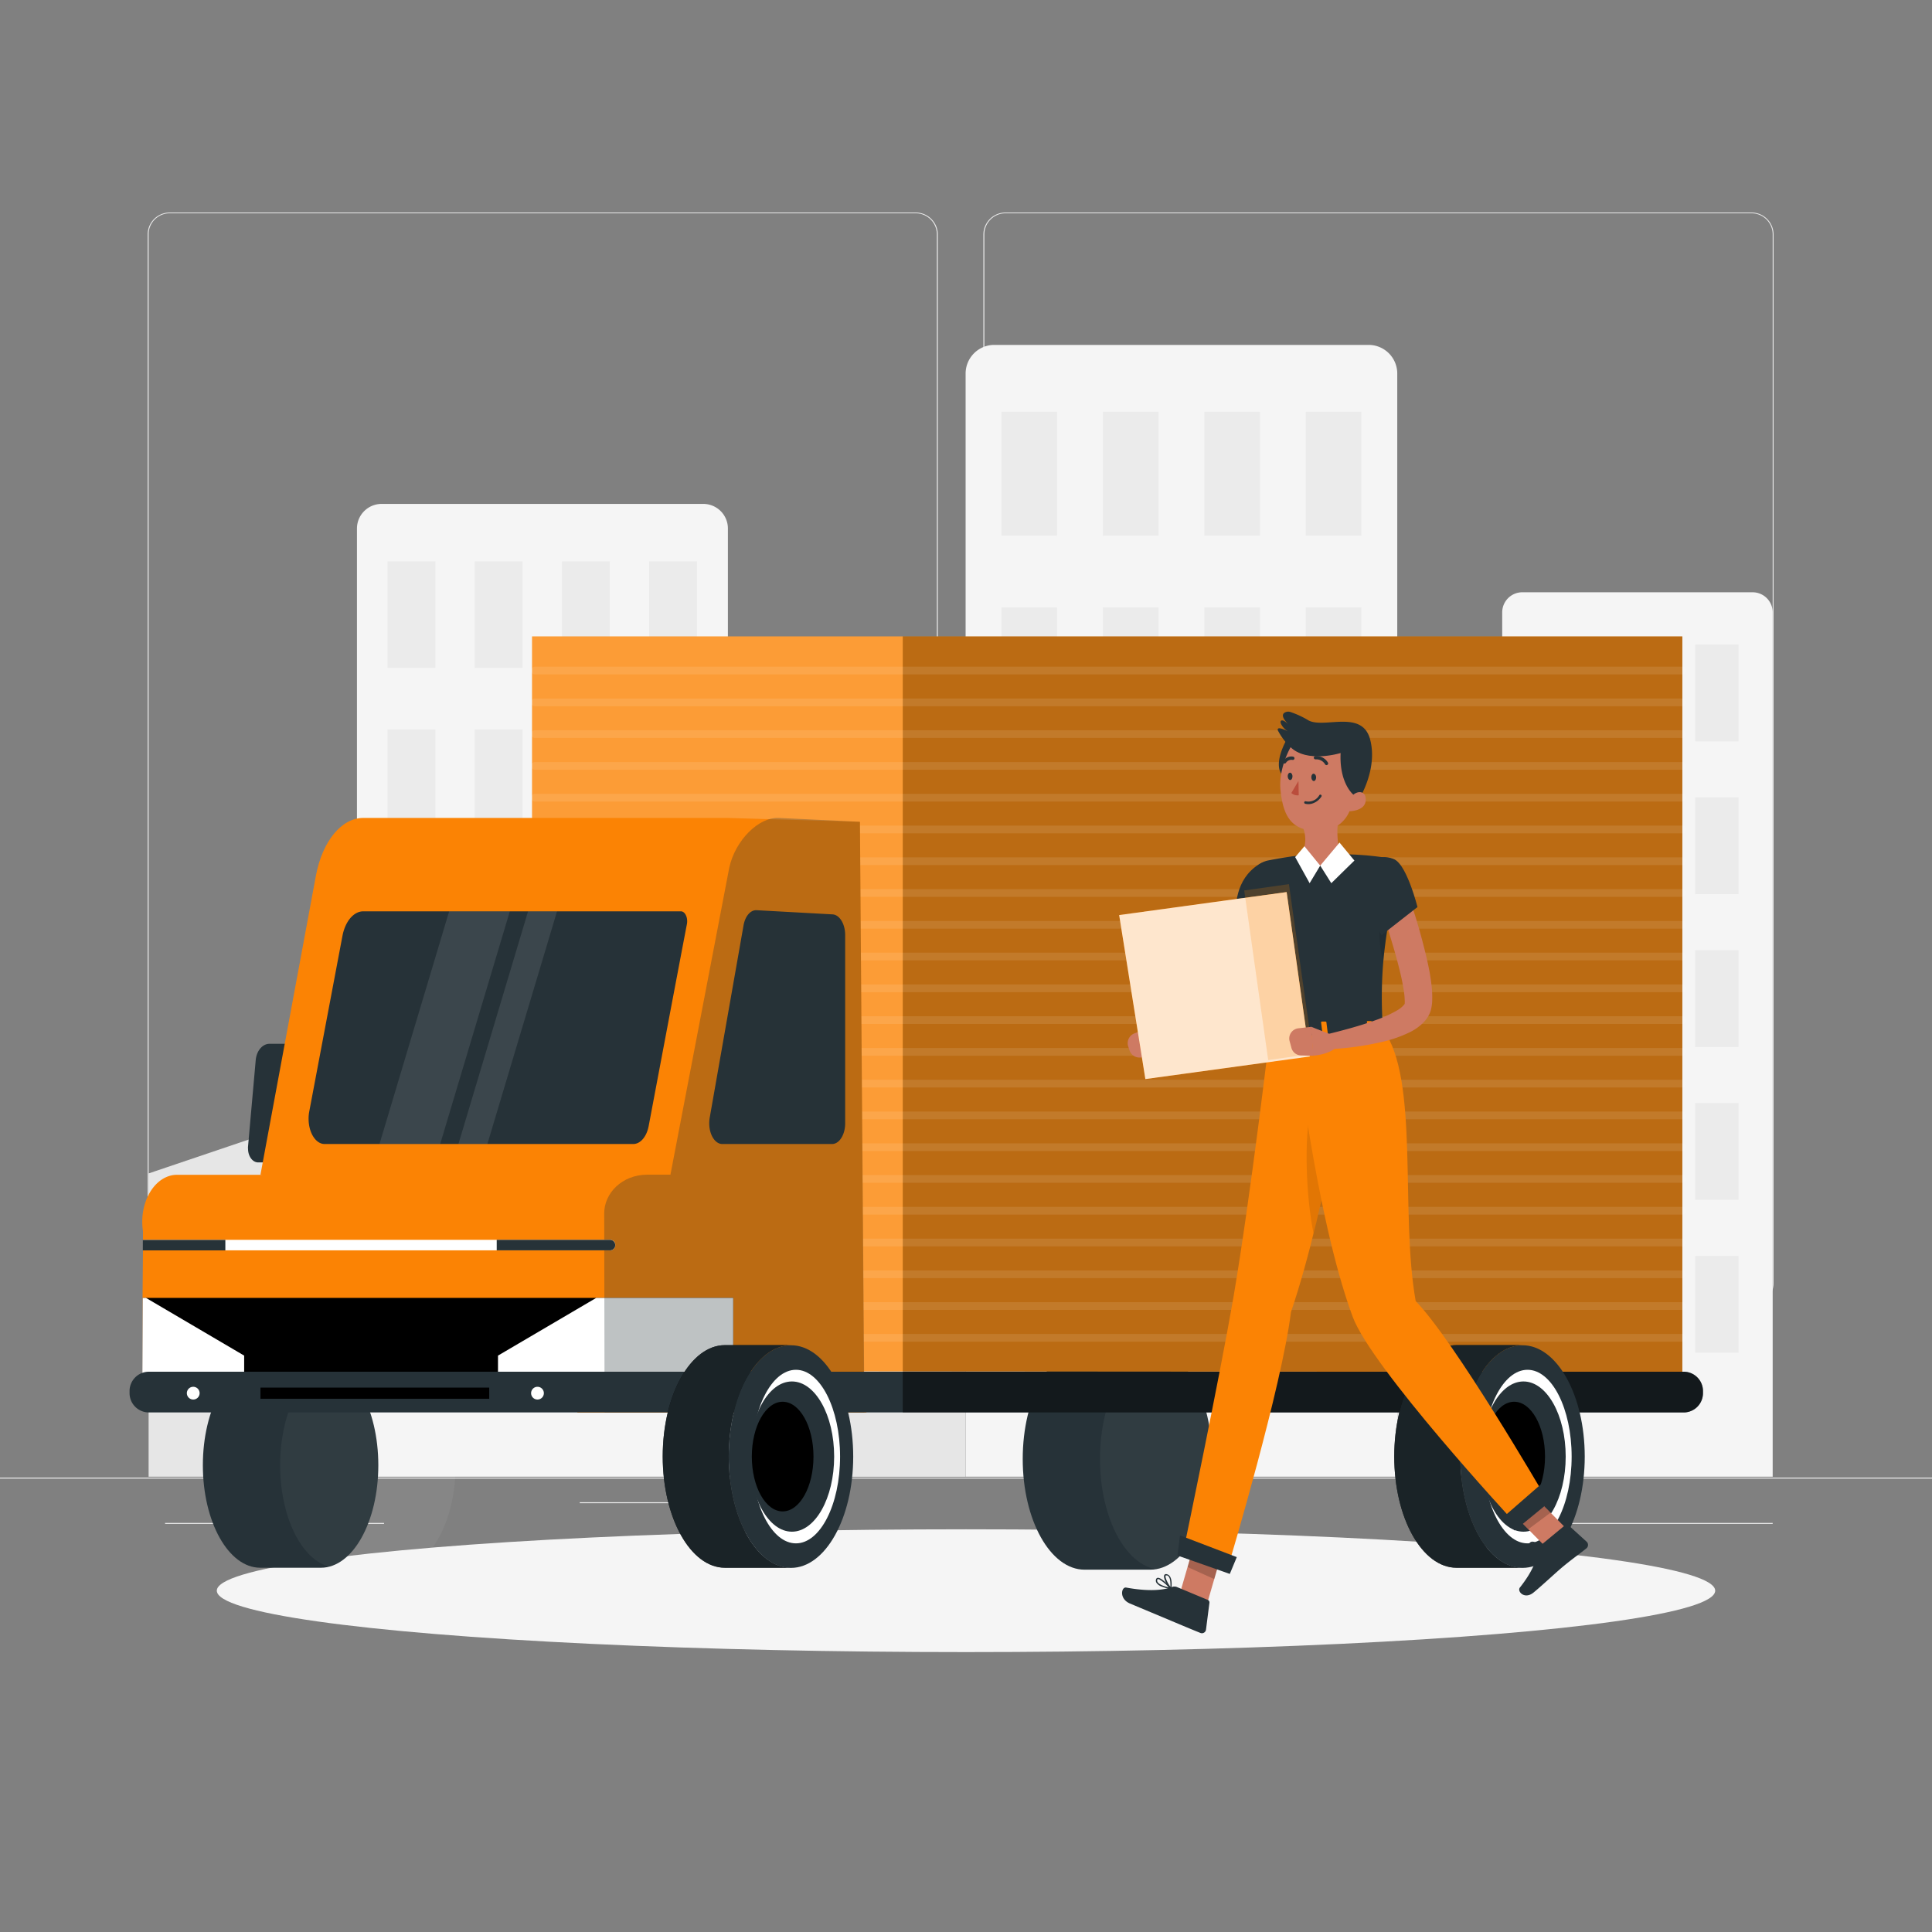 <svg xmlns="http://www.w3.org/2000/svg" viewBox="0 0 500 500"><rect x="0" y="0" width="500" height="500" fill="#808080" stroke="none"/><defs><clipPath id="a"><path fill="#263238" d="M297.68 348.92h-17c-8.85 0-16 12.83-16 28.66s7.17 28.65 16 28.65h17c8.85 0 16-12.83 16-28.65s-7.15-28.66-16-28.66z"/></clipPath></defs><path fill="#ebebeb" d="M0 382.4h500v.25H0zm150.04 6.38h23.18v.25h-23.18zm252.06 5.36h56.67v.25H402.1zm-359.38 0h56.67v.25H42.72zM237 337.8H43.91a5.71 5.71 0 0 1-5.7-5.71V60.66a5.71 5.71 0 0 1 5.7-5.66H237a5.71 5.71 0 0 1 5.71 5.71v271.38a5.71 5.71 0 0 1-5.71 5.71zM43.91 55.2a5.46 5.46 0 0 0-5.45 5.46v271.43a5.46 5.46 0 0 0 5.45 5.46H237a5.48 5.48 0 0 0 5.46-5.46V60.66A5.48 5.48 0 0 0 237 55.2zm409.4 282.6h-193.1a5.73 5.73 0 0 1-5.71-5.71V60.66a5.72 5.72 0 0 1 5.71-5.66h193.1a5.71 5.71 0 0 1 5.69 5.66v271.43a5.7 5.7 0 0 1-5.69 5.71zM260.21 55.2a5.48 5.48 0 0 0-5.46 5.46v271.43a5.48 5.48 0 0 0 5.46 5.46h193.1a5.48 5.48 0 0 0 5.46-5.46V60.66a5.48 5.48 0 0 0-5.46-5.46z"/><path fill="#f5f5f5" d="M98.7 130.41H182a6.37 6.37 0 0 1 6.38 6.38v245.38h-96V136.78a6.38 6.38 0 0 1 6.32-6.37z"/><path fill="#ebebeb" d="M100.3 145.28h12.38v27.56H100.3zm67.7 0h12.38v27.56H168zm-45.14 0h12.38v27.56h-12.38zm22.57 0h12.38v27.56h-12.38zm-45.13 43.51h12.38v27.56H100.3zm67.7 0h12.38v27.56H168zm-45.14 0h12.38v27.56h-12.38zm22.57 0h12.38v27.56h-12.38zm-45.13 43.5h12.38v27.56H100.3zm67.7 0h12.38v27.56H168zm-45.14 0h12.38v27.56h-12.38zm22.57 0h12.38v27.56h-12.38zM100.3 275.8h12.38v27.56H100.3zm67.7 0h12.38v27.56H168zm-45.14 0h12.38v27.56h-12.38zm22.57 0h12.38v27.56h-12.38zm-45.13 43.5h12.38v27.56H100.3zm67.7 0h12.38v27.56H168zm-45.14 0h12.38v27.56h-12.38zm22.57 0h12.38v27.56h-12.38z"/><path fill="#f5f5f5" d="M393.94 153.28h59.64a5.2 5.2 0 0 1 5.19 5.19v223.7h-70V158.48a5.2 5.2 0 0 1 5.17-5.2z"/><path fill="#ebebeb" d="M397.67 166.81h11.25v25.05h-11.25zm20.52 0h11.25v25.05h-11.25zm20.51 0h11.25v25.05H438.7zm-41.03 39.55h11.25v25.05h-11.25zm20.52 0h11.25v25.05h-11.25zm20.51 0h11.25v25.05H438.7zm-41.03 39.56h11.25v25.05h-11.25zm20.52 0h11.25v25.05h-11.25zm20.51 0h11.25v25.05H438.7zm-41.03 39.54h11.25v25.05h-11.25zm20.52 0h11.25v25.05h-11.25zm20.51 0h11.25v25.05H438.7zm-41.03 39.56h11.25v25.05h-11.25zm20.52 0h11.25v25.05h-11.25zm20.51 0h11.25v25.05H438.7z"/><path fill="#f5f5f5" d="M257.31 89.26h96.88a7.42 7.42 0 0 1 7.42 7.42v285.49H249.9V96.68a7.42 7.42 0 0 1 7.41-7.42z"/><path fill="#ebebeb" d="M259.17 106.57h14.4v32.06h-14.4zm78.76 0h14.4v32.06h-14.4zm-52.51 0h14.4v32.06h-14.4zm26.26 0h14.4v32.06h-14.4zm-52.51 50.62h14.4v32.06h-14.4zm78.76 0h14.4v32.06h-14.4zm-52.51 0h14.4v32.06h-14.4zm26.26 0h14.4v32.06h-14.4zm-52.51 50.62h14.4v32.06h-14.4zm78.76 0h14.4v32.06h-14.4zm-52.51 0h14.4v32.06h-14.4zm26.26 0h14.4v32.06h-14.4zm-52.51 50.61h14.4v32.06h-14.4zm78.76 0h14.4v32.06h-14.4zm-52.51 0h14.4v32.06h-14.4zm26.26 0h14.4v32.06h-14.4zm-52.51 50.61h14.4v32.06h-14.4zm78.76 0h14.4v32.06h-14.4zm-52.51 0h14.4v32.06h-14.4zm26.26 0h14.4v32.06h-14.4z"/><path fill="#e6e6e6" d="M188.35 194.17h61.54v188.01h-61.54zm173.27 20.13h27.19v167.87h-27.19zM92.32 382.17H38.46v-78.49l53.86-18.22v96.71z"/><ellipse cx="250" cy="411.67" fill="#f5f5f5" rx="193.89" ry="15.89"/><path fill="#263238" d="M297.68 348.92h-17c-8.85 0-16 12.83-16 28.66s7.17 28.65 16 28.65h17c8.85 0 16-12.83 16-28.65s-7.15-28.66-16-28.66z"/><g clip-path="url(#a)"><path fill="#fff" d="M317.68 348.92h-17c-8.85 0-16 12.83-16 28.66s7.17 28.65 16 28.65h17c8.85 0 16-12.83 16-28.65s-7.15-28.66-16-28.66z" opacity=".05"/></g><path fill="#fb8304" d="m435.39 355.06-297.69-.21V164.7h297.69v190.36z"/><path fill="#263238" d="M233.63 164.7h201.76v190.35H233.63z" opacity=".3" style="isolation:isolate"/><path fill="#fff" d="M137.7 164.7h95.93v194.11H137.7z" opacity=".2" style="isolation:isolate"/><path fill="none" stroke="#fff" stroke-linecap="round" stroke-linejoin="round" stroke-width="2" d="M138.42 173.54h296.97m-296.97 8.23h296.97m-296.97 8.22h296.97m-296.97 8.22h296.97m-296.97 8.23h296.97m-296.97 8.22h296.97m-296.97 8.22h296.97m-296.97 8.22h296.97m-296.97 8.23h296.97m-296.97 8.22h296.97m-296.97 8.22h296.97M138.42 264h296.97m-296.97 8.22h296.97m-296.97 8.22h296.97m-296.97 8.22h296.97m-296.97 8.23h296.97m-296.97 8.22h296.97m-296.97 8.22h296.97m-296.97 8.23h296.97m-296.97 8.22h296.97M138.42 338h296.97m-296.97 8.23h296.97" opacity=".1"/><path fill="#263238" d="M83.07 352.66H67.34c-8.2 0-14.84 11.88-14.84 26.54s6.64 26.53 14.84 26.53h15.73c8.2 0 14.84-11.88 14.84-26.53s-6.64-26.54-14.84-26.54z"/><path fill="#fff" d="M103.08 352.66H87.34c-8.2 0-14.84 11.88-14.84 26.54s6.64 26.53 14.84 26.53h15.74c8.19 0 14.84-11.88 14.84-26.53s-6.65-26.54-14.84-26.54z" opacity=".05"/><path fill="#263238" d="M74.32 300.83h-7.44c-1.46.05-2.66-1.51-2.69-3.49a3.22 3.22 0 0 1 0-.62l2-22.47c.25-2.31 1.68-4 3.4-4.11h7.51c1.45 0 2.65 1.53 2.68 3.51v.6l-2 22.47c-.3 2.28-1.78 4.05-3.46 4.11z"/><path fill="#fb8304" d="M81.76 226.61 67.41 304l156.23 61.2-1.09-152.52-34.36-1H94.07c-5.66-.05-10.65 6.03-12.31 14.93z"/><path fill="#fb8304" d="M198 239.06c-5.83-.26-11.06 4.52-12.77 11.65l-11.82 49.52h-22.75l-1.24 65.33h74.83"/><path fill="#263238" d="M84 296.07c-2.29 0-4.14-2.94-4.14-6.56a9.74 9.74 0 0 1 .18-1.88l8.59-45.44c.72-3.77 2.92-6.35 5.41-6.34h82.18c.89 0 1.62 1.14 1.62 2.56a3.74 3.74 0 0 1-.07.75c-1.8 9.36-7.65 40.37-9.89 52.23-.52 2.78-2.14 4.68-4 4.68z"/><path fill="#fb8304" d="M159.62 316.21a17.21 17.21 0 0 1-.17 2.38l-.43 2.93-.25 1.73-1.84 12.64-3 20.55-.83 5.71H36.81v-5.71l.08-20.55.11-12.29v-5c-1-6.6 2.19-13 7.05-14.33a6.52 6.52 0 0 1 1.75-.23h104.86c4.95-.04 8.96 5.44 8.96 12.17z"/><path fill="#263238" d="M218.73 242v48.71c0 2.95-1.51 5.35-3.38 5.36h-28.42c-1.87 0-3.38-2.4-3.38-5.36a8.57 8.57 0 0 1 .12-1.44l8.76-49.8c.42-2.39 1.82-4 3.38-3.91l19.66 1.08c1.82.11 3.26 2.48 3.26 5.36z"/><path fill="#fff" d="M131.94 235.85h-15.7l-18.03 60.22h15.71l18.02-60.22zm12.22 0h-7.5l-18.02 60.22h7.49l18.03-60.22z" opacity=".1" style="isolation:isolate"/><path d="M189.75 335.89v20.55H36.83l.08-20.55h152.84z"/><path fill="#fff" d="M168.45 335.89h-14.14l-25.43 14.94v5.61h60.87v-20.55h-21.3zM63.19 350.83v5.61H36.83l.08-20.55h.86l25.42 14.94z"/><path fill="#263238" d="m223.71 365.56-1.16-152.88-21-1c-5.24-.26-11.29 5.83-12.82 12.89L173.51 304h-5.93c-6.66 0-11.22 4.85-11.21 10l.09 51.58h67.25" opacity=".3" style="isolation:isolate"/><path fill="#fff" d="M159.23 322.24a1.35 1.35 0 0 1-.46 1 1.31 1.31 0 0 1-.9.35H37v-2.72h120.9a1.36 1.36 0 0 1 1.15.64 1.38 1.38 0 0 1 .18.73z"/><path fill="#263238" d="M58.32 320.88v2.72H36.96l.01-2.72h21.35zm100.91 1.36a1.35 1.35 0 0 1-.46 1 1.31 1.31 0 0 1-.9.35h-29.32v-2.72h29.32a1.36 1.36 0 0 1 1.15.64 1.38 1.38 0 0 1 .21.73zM440.73 360v.54a5 5 0 0 1-5 5H38.53a5 5 0 0 1-5-5V360a5 5 0 0 1 5-5h397.2a5 5 0 0 1 5 5z"/><path d="M67.41 359.11h59.2V362h-59.2z"/><path fill="#fff" d="M51.66 360.55A1.65 1.65 0 1 1 50 358.9a1.65 1.65 0 0 1 1.66 1.65zm89.09 0a1.65 1.65 0 1 1-1.65-1.65 1.65 1.65 0 0 1 1.65 1.65z"/><path d="M188.59 376.93c0-15.91 7.21-28.81 16.11-28.81h-17.09c-8.89 0-16.1 12.9-16.1 28.81s7.21 28.8 16.1 28.8h17.09c-8.9.03-16.11-12.86-16.11-28.8z"/><path fill="#263238" d="M188.59 376.93c0-15.91 7.21-28.81 16.11-28.81h-17.09c-8.89 0-16.1 12.9-16.1 28.81s7.21 28.8 16.1 28.8h17.09c-8.9.03-16.11-12.86-16.11-28.8z" opacity=".7" style="isolation:isolate"/><ellipse cx="204.7" cy="376.96" fill="#263238" rx="16.11" ry="28.81"/><ellipse cx="205.99" cy="376.96" fill="#fff" rx="11.42" ry="22.46"/><ellipse cx="204.95" cy="376.96" fill="#263238" rx="10.93" ry="19.44"/><ellipse cx="202.55" cy="376.96" rx="7.98" ry="14.19"/><path d="M440.73 360v.54a5 5 0 0 1-5 5h-202.1V355h202.1a5 5 0 0 1 5 5z" opacity=".5"/><path d="M377.92 376.93c0-15.91 7.21-28.81 16.1-28.81h-17.08c-8.9 0-16.11 12.9-16.11 28.81s7.21 28.8 16.11 28.8H394c-8.87.03-16.08-12.86-16.08-28.8z"/><path fill="#263238" d="M377.92 376.93c0-15.91 7.21-28.81 16.1-28.81h-17.08c-8.9 0-16.11 12.9-16.11 28.81s7.21 28.8 16.11 28.8H394c-8.87.03-16.08-12.86-16.08-28.8z" opacity=".7" style="isolation:isolate"/><ellipse cx="394.02" cy="376.96" fill="#263238" rx="16.11" ry="28.81"/><ellipse cx="395.32" cy="376.96" fill="#fff" rx="11.42" ry="22.46"/><ellipse cx="394.27" cy="376.96" fill="#263238" rx="10.93" ry="19.44"/><ellipse cx="391.87" cy="376.96" rx="7.98" ry="14.19"/><path fill="#ce7a63" d="M328.86 236c-.2 3.85-.55 7.57-1.12 11.36a63.37 63.37 0 0 1-2.56 11.53 19.5 19.5 0 0 1-1.43 3.16 9 9 0 0 1-1.44 1.86l-.28.26-.16.12-.08.07-.34.23-.67.47a36.37 36.37 0 0 1-5.34 2.83 61.16 61.16 0 0 1-10.93 3.62l-1.3-3.56c3.18-1.76 6.44-3.56 9.41-5.43a41.78 41.78 0 0 0 4.18-2.93l.44-.37.22-.19s.09-.15.2-.39a13.52 13.52 0 0 0 .72-2 44.58 44.58 0 0 0 1.07-5c.31-1.74.56-3.51.77-5.31.41-3.57.76-7.23 1-10.79z"/><path fill="#ce7a63" d="m305.58 268-6.14-1.9 1.15 7.43s4-.5 6-2.74zM292 270.88l.34 1a2.7 2.7 0 0 0 2.69 1.81l3.13-.14-1.16-7.45-3.44 1.35a2.72 2.72 0 0 0-1.56 3.43z"/><path fill="#263238" d="M336.12 228.79c0 2.32-1.12 6.9-2.08 10.34-.71 2.47-1.3 4.35-1.3 4.35l-1.41-.35-11.62-2.94c-.18-6 .05-12.53 6-16.45 3.72-2.46 10.38.92 10.41 5.05z"/><path d="M336.11 229.19c-.76-.8-2.48-.94-6.23.25-5.37 1.7-6.87 7.58-6.94 11.57l8.39 2.12.72.19.69.16s.29-.94.71-2.37c.17-.58.38-1.26.58-2a54.34 54.34 0 0 0 2.08-9.92z" opacity=".3" style="isolation:isolate"/><path fill="#ce7a63" d="m312.27 415.47-7.09-2.48 4.46-15.36 7.08 2.49-4.45 15.35zm94.73-18.2-5.77 4.3-11.81-11.97 5.77-4.3L407 397.27z"/><path fill="#263238" d="m398.87 399.82 6.23-5.15a.58.58 0 0 1 .76 0l4.78 4.34a1.15 1.15 0 0 1 0 1.63l-.1.09c-2.2 1.76-3.36 2.5-6.1 4.76-1.68 1.39-5.21 4.72-7.54 6.64s-4.35-.27-3.55-1.28c3.57-4.52 4.4-7.5 4.82-9.94a1.93 1.93 0 0 1 .7-1.09zm-94.17 10.95 7.88 3.29a.71.71 0 0 1 .42.74l-.89 6.95a1.06 1.06 0 0 1-1.18.92 1 1 0 0 1-.3-.08c-2.79-1.13-4.1-1.69-7.56-3.14L292.45 415c-2.88-1.21-2.26-4.37-1-4.14 5.83 1.06 9.59.71 11.89-.16a1.77 1.77 0 0 1 1.36.07z"/><path d="m309.64 397.64-2.29 7.91 6.9 3.12 2.48-8.55-7.09-2.48zm85.56-12.34-5.78 4.3 6.09 6.17 5.77-4.3-6.08-6.17z" opacity=".2" style="isolation:isolate"/><path fill="#263238" d="m357.92 266.33-29.2.42c-4-22.61-5-33.4-5-38.59a5.56 5.56 0 0 1 4.5-5.48c1.78-.35 4-.75 6.23-1.06.76-.1 1.53-.2 2.29-.28a93.16 93.16 0 0 1 13.26-.19c.66 0 1.31.06 2 .1 3 .19 5.74.57 7.69.87a2.68 2.68 0 0 1 2.22 3.07.77.77 0 0 1 0 .15c-.86 4-1.56 7.55-2.12 10.71-.89 5-1.45 9.08-1.78 12.64a110.52 110.52 0 0 0-.09 17.64z"/><path d="M358 248.72c-1.47-4.41-1.39-13.56.19-16.52l1.61 3.87c-.91 5.03-1.47 9.09-1.8 12.65z" opacity=".1" style="isolation:isolate"/><path fill="#fb8304" d="M328.72 266.75s-5 42.51-9.51 69c-3.57 20.74-12.59 63.91-12.59 63.91l11.71 4.15s13.41-45 15.76-64.22c9.45-27.71 16.25-73.05 16.25-73.05z"/><path fill="#263238" d="m304.72 402.56 13.55 4.77 1.81-4.35-14.7-5.62-.66 5.2z"/><path d="m343.52 279.38-4.38 8.39c-1.6 6.32-1.22 21.7.81 31.42 3.64-14.65 6.55-30.07 8.36-40.42z" opacity=".1" style="isolation:isolate"/><path fill="#fb8304" d="M335.06 266.75s5.23 47.58 15 74c4.9 13.25 41.25 52.53 41.25 52.53l8.2-6.56s-23.05-39.63-33.13-50c-4.11-23 1.06-57.48-8.49-70.38z"/><path fill="#263238" d="m392 396.09 9.62-7.88-2.6-4.27-10.53 9.17 3.51 2.98zm-33.62-131.47 1.35 2.59c.1.2-.13.42-.47.42l-30.64.44c-.27 0-.48-.13-.51-.29l-.29-2.61c0-.18.21-.34.49-.34l29.58-.43a.58.58 0 0 1 .49.22z"/><path fill="#fb8304" d="M354.41 268h.81c.15 0 .27-.09.26-.18l-.43-3.4c0-.1-.14-.17-.3-.17H354c-.16 0-.28.09-.26.18l.42 3.39c-.05.08.1.18.25.18zm-23.59.32h.8c.16 0 .27-.09.26-.19l-.41-3.39c0-.1-.16-.18-.32-.18h-.8c-.16 0-.28.09-.27.19l.42 3.39c.02.1.16.18.32.18zm11.8-.19h.8c.16 0 .28-.09.27-.19l-.42-3.39c0-.11-.15-.19-.31-.18h-.8c-.16 0-.27.09-.27.19l.42 3.39c-.01.12.15.18.31.18z"/><path fill="#fb8304" d="m289.64 236.82 43.34-5.95 6 42.55-42.56 5.84-6.78-42.44z"/><path fill="#fff" d="m289.64 236.82 43.34-5.95 6 42.55-42.56 5.84-6.78-42.44z" opacity=".8" style="isolation:isolate"/><path fill="#fb8304" d="m322.002 230.452 11.573-1.637 6.208 43.897-11.574 1.637z" opacity=".2" style="isolation:isolate"/><path fill="#ce7a63" d="m345.27 268.06-6-2.35.59 7.5s4-.2 6.15-2.29z"/><path fill="#ce7a63" d="M364.14 230.72c1.61 4.5 3 9 4.18 13.6.6 2.31 1.16 4.63 1.61 7 .22 1.2.41 2.42.55 3.69a25.66 25.66 0 0 1 .17 4 10.67 10.67 0 0 1-.4 2.57 7.42 7.42 0 0 1-1.61 2.77 12.77 12.77 0 0 1-3.75 2.77 33.27 33.27 0 0 1-7.24 2.53 76.06 76.06 0 0 1-14.25 1.91l-.47-3.77c2.19-.52 4.43-1.1 6.61-1.71s4.35-1.29 6.43-2.05a32.44 32.44 0 0 0 5.72-2.61 6.64 6.64 0 0 0 1.74-1.47c.13-.2.13-.25.11-.25a6.61 6.61 0 0 0 0-.89 21.46 21.46 0 0 0-.31-2.89c-.16-1-.38-2.12-.62-3.22-.5-2.14-1.06-4.33-1.69-6.52-1.25-4.34-2.66-8.75-4.07-13zm-30.4 38.69.47 1.74a2.65 2.65 0 0 0 2.49 2l3.22.09-.59-7.49-3.28.37a2.66 2.66 0 0 0-2.38 2.92 2.7 2.7 0 0 0 .07.37z"/><path fill="#263238" d="M360.73 222.34c3.36 1.37 6.11 12.41 6.11 12.41l-9.28 7.25s-6.58-10.3-5.24-14.77c1.14-3.78 4.13-6.62 8.41-4.89zm35.87 180.6h-.12a1 1 0 0 1-.81-.52.59.59 0 0 1-.05-.59c.41-.8 3-1.12 3.28-1.15a.16.16 0 0 1 .17.08.17.17 0 0 1 0 .19c-.54.73-1.59 1.93-2.47 1.99zm1.95-1.87c-1 .15-2.41.48-2.61.92a.23.23 0 0 0 0 .25.62.62 0 0 0 .53.36c.5 0 1.3-.54 2.1-1.53z"/><path fill="#263238" d="M398.78 401c-.87 0-2.61-.31-3-1a.6.6 0 0 1 .14-.73.89.89 0 0 1 .7-.29c1.05 0 2.38 1.61 2.42 1.7a.15.15 0 0 1 0 .16.15.15 0 0 1-.13.11zm-2.22-1.66a.59.59 0 0 0-.37.18c-.15.16-.12.26-.08.34.23.44 1.6.8 2.48.8a4 4 0 0 0-1.95-1.33zm-95.89 11.27a2.82 2.82 0 0 1-1.39-1 1.1 1.1 0 0 1-.08-.92.52.52 0 0 1 .38-.35c.92-.17 3.09 2.16 3.51 2.63a.18.18 0 0 1 0 .2.16.16 0 0 1-.18.08 11.51 11.51 0 0 1-2.24-.64zm-.69-1.88a.63.63 0 0 0-.33-.06s-.09 0-.13.12a.72.72 0 0 0 .06.64c.31.54 1.38 1.05 2.9 1.38a10.42 10.42 0 0 0-2.48-2.08z"/><path fill="#263238" d="M302.9 411.23h-.06c-.73-.73-1.92-2.92-1.51-3.62.09-.15.28-.31.71-.19 1.61.47 1.12 3.59 1.09 3.72a.13.13 0 0 1-.12.13.11.11 0 0 1-.11-.04zm-.8-3.49h-.1c-.16-.05-.28 0-.32 0-.24.41.53 2.06 1.23 2.94-.01-.77.09-2.54-.81-2.94zm30.98-216.51s-4 6.69-1 9.62 3.88-7.46 3.88-7.46z"/><path fill="#263238" d="M351.66 206.93s5-7.82 2.92-15.59-11.8-2.75-15.9-4.88a23.46 23.46 0 0 0-4.77-2.21 1.83 1.83 0 0 0-1.59.27c-1 .88.74 2.53 1.28 3.15a5.52 5.52 0 0 0-1.14-1c-.53-.35-1.24-.38-1 .51a4.4 4.4 0 0 0 2.08 2.2c-.39-.22-2.7-1.39-2.86-.66a.72.72 0 0 0 .13.5c1.5 2.8 4.52 6.32 8 6.39 4.19.06 8.19 11.85 12.85 11.32z"/><path fill="#ce7a63" d="M353.43 207.28c-.26 2.64-4.18 2.67-4.18 2.67a8.48 8.48 0 0 1-3.07 3.72 22 22 0 0 0 .16 4.78c.66 2.49 1.5 3.35 2.55 3.91l-.84.83a11 11 0 0 1-5.28 1.47l-1.1-.64-1.44.23c-4-1.31-3-4-3-4a8.09 8.09 0 0 0 .11-5.71c-3.84-1.2-5.41-4.54-5.95-10.16s2.62-11 2.62-11c4.34 4.19 12.94 1.5 12.94 1.5-.37 7.88 3.31 10.79 3.31 10.79 1.21-1.08 3.42-1.02 3.17 1.61z"/><path fill="#263238" d="M339.47 208a4.42 4.42 0 0 0 2.51-1.84.33.33 0 0 0-.08-.45.32.32 0 0 0-.45.07 3.25 3.25 0 0 1-3.51 1.6.32.32 0 0 0-.4.21.33.33 0 0 0 .21.41 3.4 3.4 0 0 0 1.72 0zm1.14-6.88c0 .51-.2.95-.54 1s-.65-.37-.69-.88.21-1 .55-1 .64.36.68.88zm-6.12-.26c0 .51-.2.95-.54 1s-.64-.37-.68-.88.2-.95.54-1 .65.36.68.88z"/><path fill="#ba4d3c" d="m336.11 205.81-.07-3.7-1.84 3.12a2.3 2.3 0 0 0 1.91.58z"/><path fill="#263238" d="M343.4 198a.34.34 0 0 0 .12-.06.42.42 0 0 0 .14-.59 3.47 3.47 0 0 0-3.27-1.68.42.42 0 0 0-.37.48.43.43 0 0 0 .48.37 2.64 2.64 0 0 1 2.43 1.28.43.43 0 0 0 .47.2zm-10.85-.41a.45.45 0 0 0 .27-.2 1.68 1.68 0 0 1 1.68-.73.42.42 0 0 0 .5-.34.43.43 0 0 0-.34-.5 2.5 2.5 0 0 0-2.58 1.14.44.44 0 0 0 .15.59.45.45 0 0 0 .32.04z"/><path fill="#fff" d="m350.52 222.71-2.15 2.1-3.83 3.76-1.44-2.29-1.43-2.26 5-5.96 3.64 4.4.21.25zm-8.85 1.31-1.11 1.85-1.63 2.7-3.74-6.75 2.39-2.81 4.09 5.01z"/></svg>